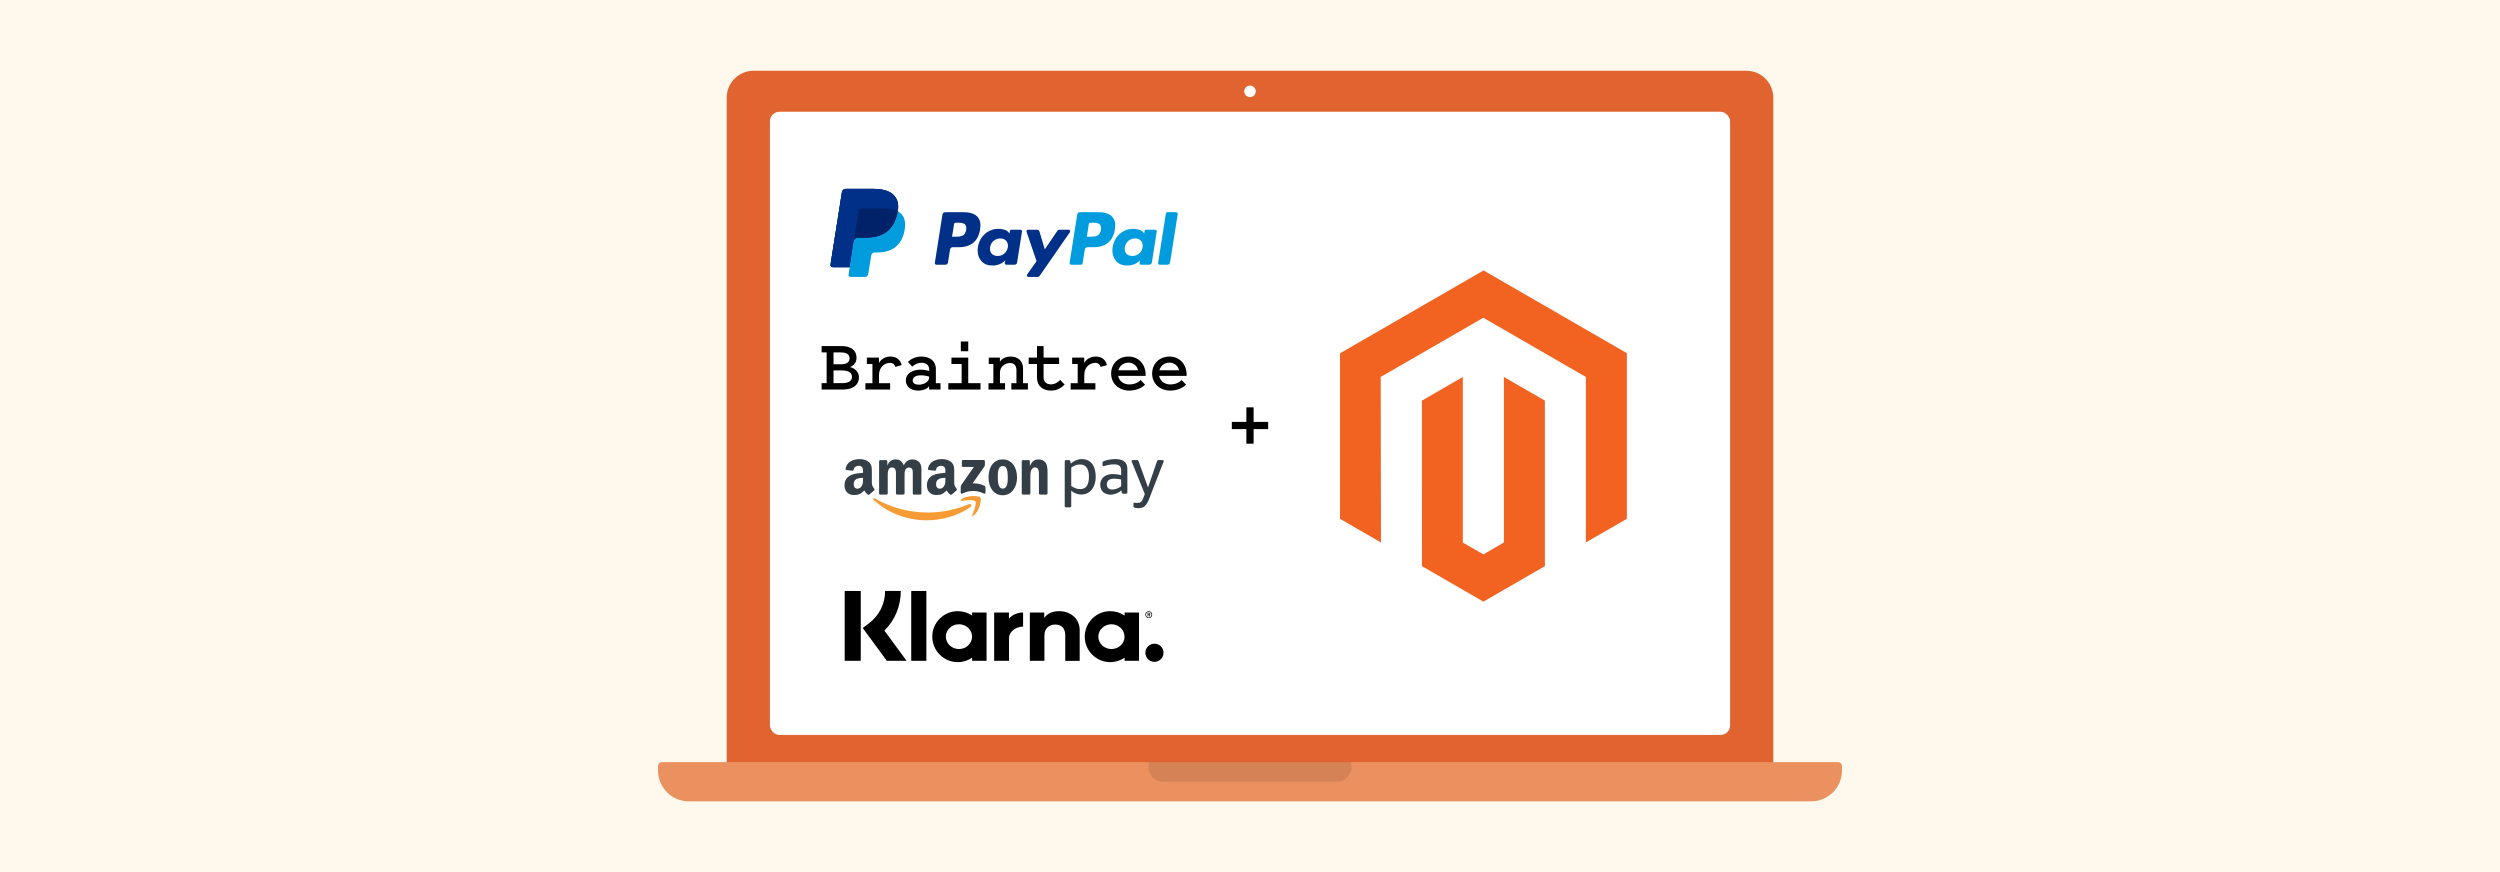 <?xml version="1.0" encoding="UTF-8"?>
<svg id="Layer_1" data-name="Layer 1" xmlns="http://www.w3.org/2000/svg" viewBox="0 0 860 300">
  <defs>
    <style>
      .cls-1 {
        opacity: .1;
      }

      .cls-2 {
        fill: #003087;
      }

      .cls-3 {
        fill: #012169;
      }

      .cls-4 {
        fill: #f26322;
      }

      .cls-5 {
        fill: #fff;
      }

      .cls-6 {
        fill: #eb905f;
      }

      .cls-7 {
        fill: #fef9ec;
      }

      .cls-8 {
        fill: #009cde;
      }

      .cls-9 {
        fill: #e16430;
      }

      .cls-10 {
        fill: #f79c34;
      }

      .cls-10, .cls-11 {
        fill-rule: evenodd;
      }

      .cls-11 {
        fill: #333e47;
      }
    </style>
  </defs>
  <rect class="cls-7" width="860" height="300"/>
  <g id="laptop">
    <g>
      <path class="cls-9" d="M259.243,24.339h341.513c5.109,0,9.257,4.148,9.257,9.257v230.032H249.986V33.597c0-5.109,4.148-9.257,9.257-9.257Z"/>
      <rect class="cls-5" x="264.85" y="38.445" width="330.301" height="214.384" rx="3.306" ry="3.306"/>
    </g>
    <path class="cls-6" d="M227.689,262.176h404.622c.73,0,1.322,.593,1.322,1.322v1.582c0,5.839-4.741,10.58-10.58,10.58H236.946c-5.839,0-10.58-4.741-10.58-10.58v-1.582c0-.73,.593-1.322,1.322-1.322Z"/>
    <path class="cls-1" d="M395.079,263.821c0,2.804,2.294,5.098,5.098,5.098h59.646c2.804,0,5.098-2.294,5.098-5.098,0-.575-.101-1.127-.279-1.644h-69.283c-.178,.517-.279,1.069-.279,1.644Z"/>
    <path class="cls-5" d="M431.984,31.426c0,1.096-.888,1.984-1.984,1.984s-1.984-.888-1.984-1.984,.888-1.984,1.984-1.984,1.984,.888,1.984,1.984Z"/>
  </g>
  <g>
    <polygon class="cls-4" points="510.348 93.031 460.964 121.538 460.964 178.475 475.061 186.625 474.962 129.675 510.249 109.306 545.536 129.675 545.536 186.6 559.634 178.475 559.634 121.488 510.348 93.031"/>
    <polygon class="cls-4" points="517.341 186.612 510.299 190.706 503.219 186.65 503.219 129.675 489.134 137.812 489.159 194.762 510.286 206.969 531.439 194.762 531.439 137.812 517.341 129.675 517.341 186.612"/>
  </g>
  <polygon points="436.25 145.129 436.25 147.613 431.24 147.613 431.24 152.624 428.75 152.624 428.75 147.613 423.75 147.613 423.75 145.129 428.75 145.129 428.75 140.128 431.24 140.128 431.24 145.129 436.25 145.129"/>
  <g>
    <g>
      <path class="cls-2" d="M336.339,74.668c-.924-1.086-2.563-1.661-4.737-1.661h-6.5c-.445,0-.823,.324-.893,.763l-2.628,16.666c-.052,.329,.202,.626,.535,.626h3.104c.444,0,.822-.323,.892-.762l.71-4.497c.069-.439,.448-.762,.892-.762h2.057c4.281,0,6.753-2.072,7.398-6.179,.291-1.795,.012-3.207-.829-4.194Zm-3.987,4.426c-.355,2.333-2.137,2.333-3.861,2.333h-.981l.688-4.356c.041-.263,.268-.457,.535-.457h.45c1.173,0,2.281,0,2.853,.668,.342,.399,.445,.993,.316,1.812Z"/>
      <path class="cls-2" d="M351.029,79.02h-3.112c-.266,0-.494,.194-.535,.458l-.137,.87-.217-.315c-.675-.978-2.177-1.305-3.677-1.305-3.438,0-6.376,2.606-6.947,6.261-.297,1.824,.125,3.566,1.159,4.782,.949,1.117,2.305,1.582,3.919,1.582,2.772,0,4.309-1.78,4.309-1.78l-.139,.865c-.052,.329,.202,.626,.535,.626h2.802c.445,0,.823-.323,.893-.762l1.683-10.655c.052-.329-.203-.626-.536-.626Zm-4.338,6.058c-.301,1.778-1.712,2.973-3.513,2.973-.903,0-1.626-.291-2.09-.841-.46-.544-.634-1.321-.488-2.186,.28-1.763,1.715-2.995,3.488-2.995,.884,0,1.601,.293,2.075,.848,.477,.559,.665,1.34,.528,2.201Z"/>
      <path class="cls-2" d="M367.605,79.02h-3.128c-.299,0-.579,.148-.747,.396l-4.316,6.355-1.829-6.107c-.115-.382-.467-.645-.866-.645h-3.075c-.371,0-.633,.366-.513,.717l3.444,10.111-3.24,4.572c-.254,.358,.003,.854,.443,.854h3.125c.296,0,.573-.145,.742-.388l10.403-15.016c.249-.359-.008-.851-.445-.851Z"/>
    </g>
    <g>
      <path class="cls-8" d="M382.697,74.668c-.924-1.086-2.563-1.661-4.737-1.661h-6.5c-.445,0-.823,.324-.892,.763l-2.628,16.666c-.052,.329,.203,.626,.535,.626h3.335c.311,0,.576-.226,.624-.533l.746-4.726c.069-.439,.448-.762,.892-.762h2.057c4.281,0,6.753-2.072,7.398-6.179,.291-1.795,.012-3.207-.829-4.194Zm-3.987,4.426c-.355,2.333-2.137,2.333-3.861,2.333h-.98l.688-4.356c.041-.263,.268-.457,.535-.457h.45c1.173,0,2.281,0,2.853,.668,.342,.399,.445,.993,.316,1.812Z"/>
      <path class="cls-8" d="M397.385,79.02h-3.112c-.266,0-.494,.194-.535,.458l-.137,.87-.218-.315c-.674-.978-2.176-1.305-3.676-1.305-3.438,0-6.376,2.606-6.947,6.261-.297,1.824,.125,3.566,1.159,4.782,.95,1.117,2.305,1.582,3.919,1.582,2.772,0,4.309-1.78,4.309-1.78l-.139,.865c-.052,.329,.202,.626,.535,.626h2.802c.445,0,.823-.323,.893-.762l1.683-10.655c.052-.329-.203-.626-.536-.626Zm-4.338,6.058c-.301,1.778-1.712,2.973-3.513,2.973-.903,0-1.626-.291-2.09-.841-.461-.544-.634-1.321-.488-2.186,.28-1.763,1.715-2.995,3.488-2.995,.884,0,1.601,.293,2.075,.848,.477,.559,.665,1.34,.528,2.201Z"/>
      <path class="cls-8" d="M404.597,73.007h-3.002c-.267,0-.494,.194-.536,.458l-2.667,16.972c-.052,.329,.202,.626,.535,.626h2.683c.444,0,.823-.323,.892-.763l2.631-16.666c.052-.329-.202-.626-.535-.626Z"/>
    </g>
    <g id="pay">
      <g >
        <path class="cls-2" d="M307.552,67.262c-1.403-1.599-3.939-2.284-7.183-2.284h-9.415c-.664,0-1.228,.483-1.332,1.137l-3.92,24.863c-.078,.49,.302,.934,.799,.934h5.813l1.46-9.259-.045,.29c.104-.654,.664-1.137,1.327-1.137h2.762c5.426,0,9.675-2.204,10.916-8.58,.037-.189,.069-.372,.096-.551,.37-2.357-.003-3.961-1.277-5.413"/>
      </g>
      <g >
        <path class="cls-2" d="M307.552,67.262c-1.403-1.599-3.939-2.284-7.183-2.284h-9.415c-.664,0-1.228,.483-1.332,1.137l-3.92,24.863c-.078,.49,.302,.934,.799,.934h5.813l1.46-9.259-.045,.29c.104-.654,.664-1.137,1.327-1.137h2.762c5.426,0,9.675-2.204,10.916-8.58,.037-.189,.069-.372,.096-.551,.37-2.357-.003-3.961-1.277-5.413"/>
      </g>
      <g >
        <path class="cls-2" d="M295.342,72.707c.062-.394,.315-.717,.655-.88,.155-.074,.328-.115,.509-.115h7.381c.874,0,1.689,.057,2.434,.177,.214,.034,.421,.074,.622,.119,.201,.044,.396,.095,.586,.15,.095,.028,.188,.056,.279,.086,.366,.122,.707,.265,1.021,.432,.37-2.357-.003-3.961-1.277-5.413-1.404-1.599-3.939-2.284-7.183-2.284h-9.416c-.663,0-1.227,.483-1.331,1.137l-3.92,24.863c-.078,.491,.302,.934,.798,.934h5.813l1.46-9.259,1.569-9.947Z"/>
      </g>
      <g>
        <path class="cls-8" d="M308.829,72.675c-.028,.18-.059,.363-.096,.551-1.241,6.375-5.49,8.58-10.916,8.58h-2.763c-.663,0-1.223,.483-1.326,1.137l-1.415,8.969-.401,2.544c-.068,.429,.264,.818,.698,.818h4.9c.58,0,1.074-.422,1.164-.995l.048-.25,.923-5.853,.059-.323c.091-.572,.584-.995,1.164-.995h.733c4.747,0,8.463-1.928,9.549-7.505,.453-2.331,.219-4.276-.98-5.643-.364-.414-.815-.756-1.342-1.035"/>
      </g>
      <g >
        <path class="cls-3" d="M307.529,72.157c-.189-.055-.385-.106-.586-.15s-.409-.084-.622-.118c-.746-.121-1.56-.178-2.435-.178h-7.38c-.182,0-.354,.041-.509,.116-.341,.163-.593,.485-.655,.88l-1.569,9.947-.045,.29c.103-.654,.663-1.137,1.326-1.137h2.763c5.426,0,9.675-2.204,10.916-8.58,.037-.189,.068-.371,.096-.551-.314-.166-.654-.309-1.021-.431-.091-.03-.184-.059-.279-.087"/>
      </g>
    </g>
  </g>
  <g>
    <path d="M292.431,126.266c1.238-.49,2.218-1.521,2.218-3.198,0-2.553-1.934-4.023-5.106-4.023h-6.911v2.192h1.728v10.573h-1.728v2.192h7.272c3.456,0,5.57-1.522,5.57-4.255,0-1.728-1.264-2.991-3.043-3.481Zm-5.699-5.029h2.553c1.934,0,2.966,.696,2.966,2.038,0,1.315-1.006,2.037-2.94,2.037h-2.579v-4.075Zm2.94,10.573h-2.94v-4.384h2.759c2.372,0,3.585,.773,3.585,2.192,0,1.444-1.135,2.192-3.404,2.192Z"/>
    <path d="M306.357,122.655c-1.882,0-3.301,.928-3.997,2.218v-1.857h-4.152v2.192h1.908v6.602h-2.424v2.192h8.51v-2.192h-3.817v-2.837c0-2.682,1.883-4.152,3.868-4.152,.851,0,1.496,.516,1.754,1.393l2.166-.619c-.387-1.728-1.702-2.94-3.817-2.94Z"/>
    <path d="M321.934,126.91c0-2.785-2.141-4.255-4.9-4.255-2.218,0-3.688,.877-4.719,1.831l1.496,1.625c.877-.799,1.96-1.315,3.224-1.315,1.341,0,2.579,.645,2.579,2.192v.619c-.748-.207-1.728-.438-2.914-.438-2.424,0-5.08,1.031-5.08,3.739,0,2.295,1.96,3.456,4.229,3.456,1.573,0,3.172-.567,3.765-1.521v1.161h3.92v-2.192h-1.599v-4.9Zm-2.321,2.966c0,1.547-1.883,2.45-3.559,2.45-1.212,0-2.089-.464-2.089-1.444,0-1.315,1.393-1.779,2.837-1.779,1.006,0,2.089,.206,2.811,.464v.31Z"/>
    <polygon points="333.075 123.016 327.298 123.016 327.298 125.209 330.806 125.209 330.806 131.81 326.215 131.81 326.215 134.003 337.304 134.003 337.304 131.81 333.075 131.81 333.075 123.016"/>
    <rect x="330.522" y="117.472" width="2.553" height="3.353"/>
    <path d="M351.927,126.704c0-2.501-1.754-4.049-4.204-4.049-1.702,0-3.095,.696-3.765,1.779v-1.418h-3.817v2.192h1.573v6.602h-1.676v2.192h5.699v-2.192h-1.753v-3.662c0-1.985,1.728-3.275,3.456-3.275,1.057,0,2.218,.541,2.218,2.45v4.487h-1.754v2.192h5.699v-2.192h-1.676v-5.106Z"/>
    <path d="M361.547,132.223c-1.367,0-2.553-.696-2.553-2.398v-4.616h5.338v-2.192h-5.338v-3.971h-2.269v3.971h-2.862v2.192h2.862v4.693c0,2.94,2.063,4.461,4.822,4.461,2.141,0,3.688-1.006,4.694-2.089l-1.522-1.573c-.799,.8-1.883,1.521-3.172,1.521Z"/>
    <path d="M376.969,122.655c-1.883,0-3.301,.928-3.997,2.218v-1.857h-4.152v2.192h1.908v6.602h-2.424v2.192h8.51v-2.192h-3.817v-2.837c0-2.682,1.883-4.152,3.868-4.152,.851,0,1.496,.516,1.754,1.393l2.166-.619c-.387-1.728-1.702-2.94-3.817-2.94Z"/>
    <path d="M388.213,122.655c-3.481,0-5.983,2.476-5.983,5.854,0,3.378,2.579,5.854,6.267,5.854,2.244,0,4.255-.851,5.39-2.037l-1.522-1.599c-.774,.851-2.192,1.521-3.843,1.521-1.986,0-3.507-1.109-3.894-2.94h9.464v-.387c0-3.61-2.424-6.267-5.88-6.267Zm-3.481,4.719c.387-1.547,1.728-2.63,3.481-2.63,1.547,0,2.94,1.057,3.275,2.63h-6.756Z"/>
    <path d="M408.2,128.922c0-3.61-2.424-6.267-5.88-6.267-3.481,0-5.983,2.476-5.983,5.854,0,3.378,2.579,5.854,6.267,5.854,2.244,0,4.255-.851,5.39-2.037h-0l-1.522-1.599c-.774,.851-2.192,1.521-3.842,1.521-1.986,0-3.507-1.109-3.894-2.94h9.465v-.387Zm-9.361-1.547c.387-1.547,1.728-2.63,3.481-2.63,1.547,0,2.94,1.057,3.275,2.63h-6.757Z"/>
  </g>
  <g>
    <path class="cls-10" d="M333.841,174.396c-4.058,2.995-9.941,4.587-15.008,4.587-7.1,0-13.494-2.625-18.333-6.994-.379-.343-.041-.812,.416-.546,5.22,3.038,11.676,4.867,18.343,4.867,4.498,0,9.442-.934,13.992-2.864,.686-.291,1.262,.452,.59,.949Z"/>
    <path class="cls-10" d="M335.53,172.468c-.519-.664-3.431-.315-4.739-.158-.396,.048-.458-.299-.101-.549,2.323-1.632,6.13-1.161,6.572-.614,.445,.551-.118,4.367-2.294,6.188-.335,.28-.654,.131-.505-.239,.49-1.224,1.586-3.962,1.067-4.628Z"/>
    <path class="cls-11" d="M330.883,160.234v-1.585c.001-.241,.183-.402,.402-.401l7.106-.001c.227,0,.41,.165,.41,.4v1.359c-.002,.228-.195,.526-.535,.998l-3.681,5.256c1.366-.032,2.811,.173,4.053,.87,.28,.157,.355,.391,.377,.619v1.692c0,.233-.255,.503-.524,.363-2.187-1.146-5.089-1.271-7.508,.014-.247,.132-.505-.134-.505-.368v-1.608c0-.257,.005-.697,.264-1.089l4.264-6.118-3.713-.001c-.227,0-.409-.162-.411-.399Z"/>
    <path class="cls-11" d="M304.963,170.136h-2.162c-.206-.013-.37-.167-.387-.365l.002-11.095c0-.221,.187-.399,.417-.399l2.013-.001c.21,.011,.379,.17,.393,.373v1.448h.041c.524-1.401,1.513-2.055,2.845-2.055,1.352,0,2.2,.654,2.805,2.055,.524-1.401,1.715-2.055,2.986-2.055,.908,0,1.897,.374,2.502,1.214,.686,.934,.546,2.288,.546,3.479l-.002,7.002c0,.221-.186,.399-.417,.399h-2.159c-.218-.014-.388-.185-.388-.398l-.001-5.882c0-.467,.04-1.634-.061-2.077-.161-.748-.645-.958-1.27-.958-.525,0-1.07,.35-1.292,.91-.222,.561-.202,1.494-.202,2.125v5.881c0,.221-.187,.399-.417,.399h-2.159c-.217-.014-.388-.185-.388-.398l-.002-5.882c0-1.237,.202-3.058-1.331-3.058-1.554,0-1.493,1.774-1.493,3.058l-.001,5.881c0,.221-.187,.399-.417,.399Z"/>
    <path class="cls-11" d="M344.937,160.307c-1.594,0-1.695,2.171-1.695,3.525s-.02,4.25,1.675,4.25c1.675,0,1.756-2.335,1.756-3.759,0-.934-.041-2.055-.323-2.942-.242-.771-.727-1.074-1.413-1.074Zm-.019-2.265c3.208,0,4.943,2.756,4.943,6.258,0,3.384-1.917,6.07-4.943,6.07-3.148,0-4.864-2.755-4.864-6.187,0-3.456,1.735-6.141,4.864-6.141Z"/>
    <path class="cls-11" d="M354.022,170.136h-2.154c-.216-.014-.388-.185-.388-.398l-.004-11.099c.019-.203,.198-.362,.416-.362l2.005-.001c.189,.01,.345,.138,.384,.31v1.697h.04c.606-1.518,1.453-2.241,2.946-2.241,.969,0,1.917,.35,2.523,1.308,.565,.887,.565,2.381,.565,3.455v6.982c-.024,.197-.2,.349-.414,.349h-2.167c-.2-.012-.361-.16-.385-.349v-6.024c0-1.214,.142-2.989-1.352-2.989-.524,0-1.009,.35-1.251,.887-.303,.677-.343,1.354-.343,2.102v5.974c-.004,.221-.19,.399-.421,.399Z"/>
    <path class="cls-11" d="M327.397,170.109c-.142,.128-.348,.137-.51,.05-.718-.597-.847-.872-1.239-1.441-1.186,1.209-2.027,1.571-3.564,1.571-1.82,0-3.236-1.124-3.236-3.369,0-1.755,.951-2.948,2.306-3.533,1.173-.515,2.811-.608,4.065-.749v-.281c0-.516,.04-1.123-.263-1.568-.263-.398-.768-.562-1.213-.562-.825,0-1.557,.422-1.738,1.298-.038,.195-.18,.388-.375,.398l-2.096-.227c-.177-.04-.373-.182-.323-.452,.476-2.506,2.714-3.288,4.749-3.309h.161c1.041,.013,2.371,.299,3.181,1.076,1.052,.983,.95,2.293,.95,3.721v3.367c0,1.013,.421,1.458,.816,2.003,.139,.197,.169,.43-.007,.575-.442,.37-1.226,1.051-1.657,1.436l-.006-.005Zm-2.179-5.27c0,.842,.02,1.544-.404,2.293-.344,.608-.89,.982-1.497,.982-.829,0-1.314-.631-1.314-1.568,0-1.841,1.651-2.176,3.215-2.176v.468Z"/>
    <path class="cls-11" d="M299.059,170.109c-.143,.128-.35,.137-.511,.05-.719-.597-.847-.872-1.239-1.441-1.187,1.209-2.027,1.571-3.564,1.571-1.82,0-3.236-1.124-3.236-3.369,0-1.755,.95-2.948,2.306-3.533,1.173-.515,2.811-.608,4.064-.749v-.281c0-.516,.041-1.123-.263-1.568-.263-.398-.769-.562-1.213-.562-.825,0-1.558,.422-1.738,1.298-.037,.195-.18,.388-.376,.398l-2.095-.227c-.177-.04-.374-.182-.323-.452,.475-2.506,2.714-3.288,4.749-3.309h.161c1.041,.013,2.371,.299,3.181,1.076,1.051,.983,.95,2.293,.95,3.721v3.367c0,1.013,.421,1.458,.816,2.003,.137,.197,.169,.43-.007,.575-.442,.37-1.227,1.051-1.658,1.436l-.005-.005Zm-2.18-5.27c0,.842,.021,1.544-.404,2.293-.343,.608-.89,.982-1.497,.982-.829,0-1.314-.631-1.314-1.568,0-1.841,1.652-2.176,3.215-2.176v.468Z"/>
    <path class="cls-11" d="M389.906,174.116v-.815c0-.232,.114-.392,.356-.378,.452,.064,1.091,.128,1.544,.035,.592-.123,1.017-.543,1.268-1.119,.354-.81,.589-1.463,.737-1.892l-4.497-11.141c-.076-.189-.098-.54,.279-.54h1.572c.3,0,.422,.19,.489,.377l3.26,9.049,3.112-9.049c.063-.185,.191-.377,.488-.377h1.482c.375,0,.354,.35,.279,.54l-4.461,11.488c-.577,1.529-1.346,3.965-3.078,4.388-.868,.227-1.964,.145-2.607-.124-.162-.082-.225-.299-.225-.443Z"/>
    <path class="cls-11" d="M387.809,169.457c0,.207-.17,.377-.378,.377h-1.109c-.24,0-.403-.173-.434-.377l-.111-.755c-.51,.431-1.135,.81-1.813,1.074-1.304,.506-2.807,.59-4.081-.192-.921-.566-1.41-1.671-1.41-2.811,0-.882,.272-1.757,.875-2.392,.804-.868,1.97-1.294,3.378-1.294,.85,0,2.067,.1,2.953,.389v-1.519c0-1.544-.65-2.212-2.364-2.212-1.31,0-2.312,.198-3.707,.631-.223,.007-.354-.162-.354-.37v-.866c0-.208,.177-.409,.37-.47,.996-.434,2.407-.705,3.907-.755,1.955,0,4.279,.441,4.279,3.448v8.092Zm-2.131-2.217v-2.291c-.744-.203-1.975-.288-2.452-.288-.753,0-1.577,.178-2.008,.641-.322,.34-.467,.827-.467,1.299,0,.61,.211,1.221,.704,1.524,.572,.389,1.46,.342,2.294,.105,.802-.228,1.555-.63,1.929-.989Z"/>
    <path class="cls-11" d="M371.463,159.78c2.46,0,3.13,1.934,3.13,4.149,.014,1.493-.261,2.824-1.034,3.586-.579,.57-1.225,.726-2.198,.726-.866,0-2.005-.452-2.856-1.081v-6.332c.886-.681,2.016-1.048,2.958-1.048Zm-3.335,14.734h-1.485c-.208,0-.378-.17-.378-.377v-15.472c0-.207,.17-.377,.378-.377h1.137c.239,0,.403,.173,.433,.377l.119,.811c1.064-.945,2.435-1.551,3.741-1.551,3.657,0,4.86,3.013,4.86,6.147,0,3.353-1.84,6.046-4.951,6.046-1.31,0-2.535-.483-3.477-1.323v5.343c0,.207-.17,.377-.377,.377Z"/>
  </g>
  <g>
    <path d="M309.878,203.292h-5.4c0,4.432-2.034,8.476-5.57,11.14l-2.131,1.598,8.282,11.285h6.805l-7.628-10.389c3.608-3.584,5.642-8.427,5.642-13.634Z"/>
    <rect x="290.577" y="203.292" width="5.521" height="24.023"/>
    <rect x="313.462" y="203.292" width="5.207" height="24.023"/>
    <path d="M364.341,210.242c-1.986,0-3.875,.605-5.134,2.325v-1.865h-4.94v16.613h5.013v-8.718c0-2.519,1.695-3.754,3.729-3.754,2.179,0,3.439,1.308,3.439,3.729v8.766h4.964v-10.583c0-3.875-3.075-6.514-7.071-6.514Z"/>
    <path d="M334.409,210.702v1.066c-1.405-.969-3.1-1.526-4.94-1.526-4.843,0-8.766,3.923-8.766,8.766s3.923,8.766,8.766,8.766c1.84,0,3.536-.557,4.94-1.526v1.066h4.964v-16.613h-4.964Zm-4.528,12.568c-2.494,0-4.504-1.913-4.504-4.262s2.01-4.262,4.504-4.262,4.504,1.913,4.504,4.262-2.01,4.262-4.504,4.262Z"/>
    <path d="M347.074,212.857v-2.155h-5.085v16.613h5.11v-7.749c0-2.615,2.833-4.02,4.795-4.02h.048v-4.843c-2.01,0-3.875,.872-4.868,2.155Z"/>
    <path d="M386.862,210.702v1.066c-1.405-.969-3.1-1.526-4.94-1.526-4.843,0-8.766,3.923-8.766,8.766s3.923,8.766,8.766,8.766c1.84,0,3.536-.557,4.94-1.526v1.066h4.964v-16.613h-4.964Zm-4.528,12.568c-2.494,0-4.504-1.913-4.504-4.262s2.01-4.262,4.504-4.262,4.504,1.913,4.504,4.262c.024,2.349-2.01,4.262-4.504,4.262Z"/>
    <g>
      <path d="M395.677,211.186c0-.242-.17-.387-.436-.387h-.46v1.259h.218v-.46h.242l.194,.46h.242l-.218-.509c.145-.073,.218-.194,.218-.363Zm-.436,.194h-.242v-.387h.242c.145,0,.218,.073,.218,.194s-.048,.194-.218,.194Z"/>
      <path d="M395.168,210.266c-.654,0-1.187,.533-1.187,1.187,.024,.654,.533,1.187,1.187,1.187s1.187-.533,1.187-1.187-.533-1.187-1.187-1.187Zm0,2.155c-.533,0-.944-.436-.944-.969s.436-.969,.944-.969c.533,0,.944,.436,.944,.969s-.436,.969-.944,.969Z"/>
    </g>
    <path d="M397.13,221.43c-1.719,0-3.124,1.405-3.124,3.124s1.405,3.124,3.124,3.124,3.124-1.405,3.124-3.124c0-1.744-1.405-3.124-3.124-3.124Z"/>
  </g>
</svg>